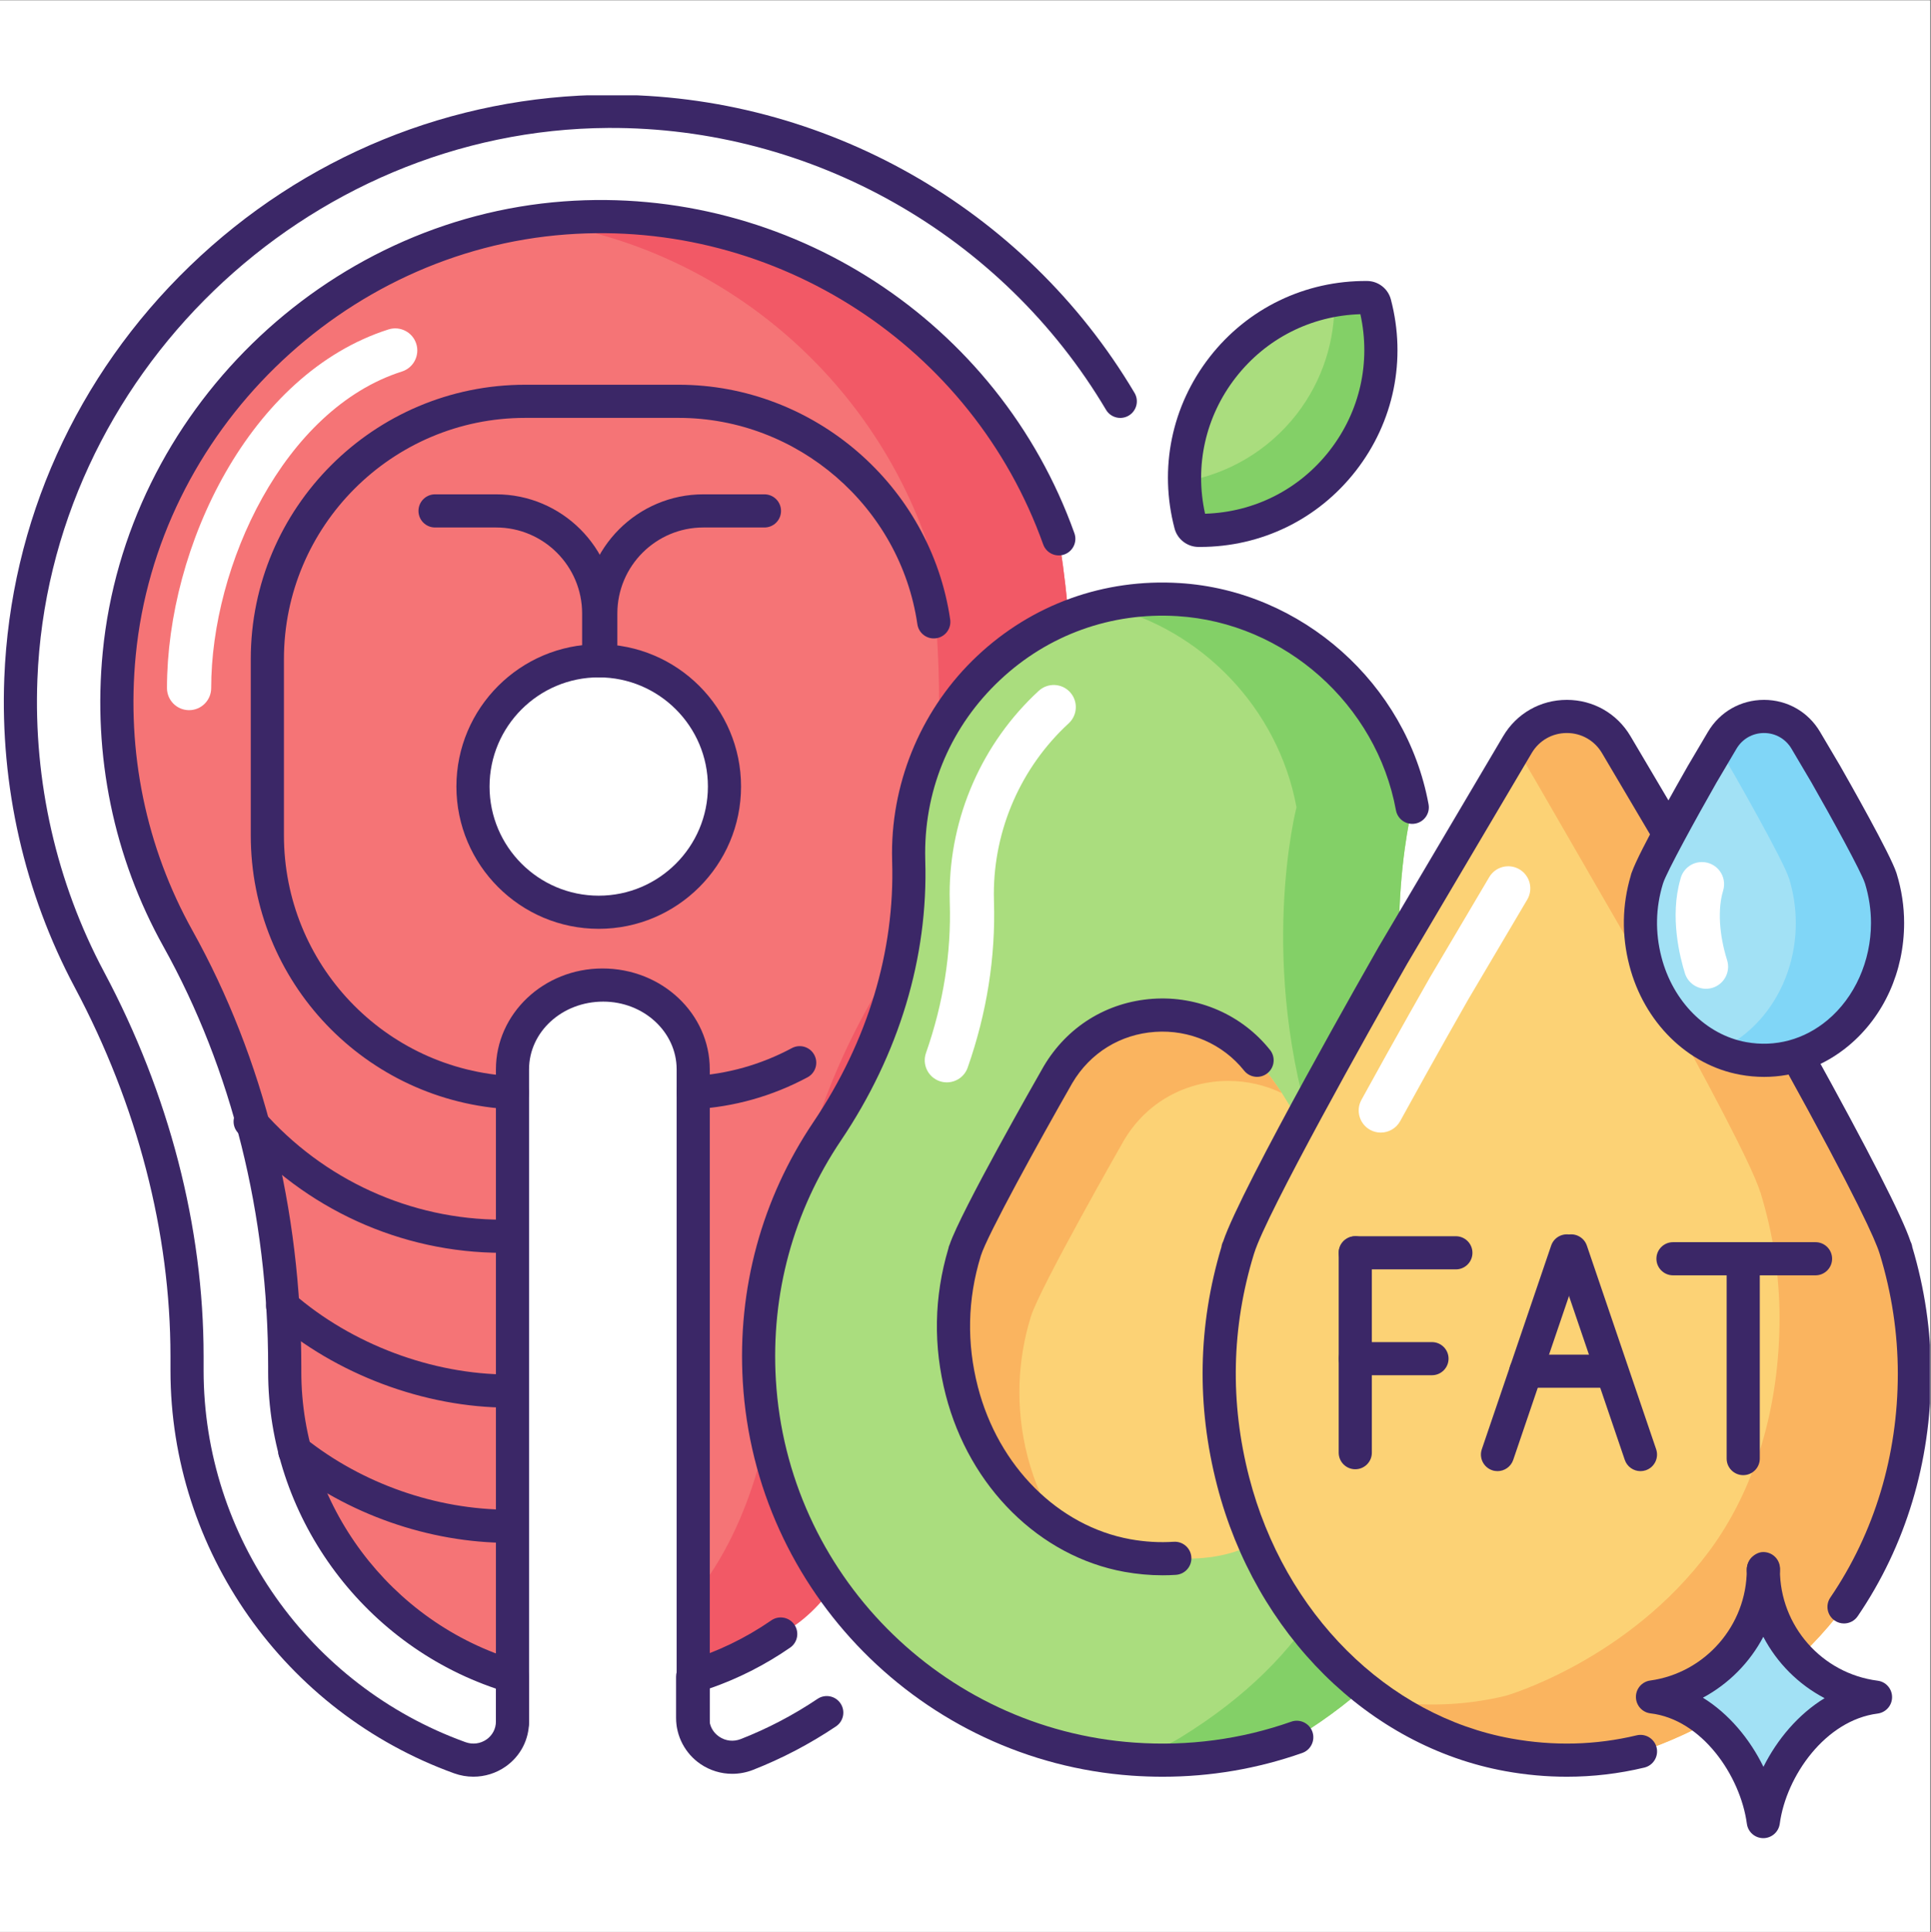 <?xml version="1.0" encoding="UTF-8"?><svg xmlns="http://www.w3.org/2000/svg" xmlns:xlink="http://www.w3.org/1999/xlink" width="224.88pt" zoomAndPan="magnify" viewBox="0 0 224.88 225" height="225pt" preserveAspectRatio="xMidYMid meet" version="1.2"><rect x="0" y="0" width="224.88" height="225" fill="#808080" stroke="none"/><defs><clipPath xml:id="clip1" id="clip1"><path d="M 0 0.059 L 224.762 0.059 L 224.762 224.938 L 0 224.938 Z M 0 0.059 "/></clipPath><clipPath xml:id="clip2" id="clip2"><path d="M 0 11.098 L 133 11.098 L 133 207 L 0 207 Z M 0 11.098 "/></clipPath><clipPath xml:id="clip3" id="clip3"><path d="M 207.293 120.922 L 224.762 120.922 L 224.762 189.094 L 207.293 189.094 Z M 207.293 120.922 "/></clipPath><clipPath xml:id="clip4" id="clip4"><path d="M 190 180 L 221 180 L 221 214.043 L 190 214.043 Z M 190 180 "/></clipPath></defs><g xml:id="surface1" id="surface1"><g clip-rule="nonzero" clip-path="url(#clip1)"><path style=" stroke:none;fill-rule:nonzero;fill:rgb(100%,100%,100%);fill-opacity:1;" d="M 0 0.059 L 224.879 0.059 L 224.879 232.438 L 0 232.438 Z M 0 0.059 "/><path style=" stroke:none;fill-rule:nonzero;fill:rgb(100%,100%,100%);fill-opacity:1;" d="M 0 0.059 L 224.879 0.059 L 224.879 224.941 L 0 224.941 Z M 0 0.059 "/></g><path style=" stroke:none;fill-rule:nonzero;fill:rgb(96.078%,45.49%,46.269%);fill-opacity:1;" d="M 80.73 195.695 L 80.73 124.52 C 80.73 119.121 76.016 114.703 70.254 114.703 L 70.16 114.703 C 64.398 114.703 59.684 119.121 59.684 124.52 L 59.684 194.359 L 59.262 195.094 C 44.191 190.426 33.156 176.316 33.156 159.738 L 33.156 159.164 C 33.156 141.773 29.188 124.488 20.727 109.297 C 15.344 99.629 12.707 88.219 13.887 76.113 C 16.531 48.984 38.656 27.387 65.797 25.375 C 92.156 23.418 115.043 39.602 123.305 62.746 C 123.305 62.746 129.402 95.211 117.273 116 C 105.145 136.789 105.906 158.207 105.906 158.207 C 105.906 158.207 105.18 189.973 80.73 195.695 "/><path style=" stroke:none;fill-rule:nonzero;fill:rgb(94.899%,34.9%,39.999%);fill-opacity:1;" d="M 117.273 116 C 105.141 136.789 105.914 158.207 105.914 158.207 C 105.914 158.207 105.18 189.969 80.73 195.695 L 80.73 185.996 C 90.047 174.637 90.422 158.207 90.422 158.207 C 90.422 158.207 89.66 136.789 101.793 116 C 113.93 95.211 107.828 62.742 107.828 62.742 C 100.844 43.199 83.434 28.613 62.293 25.742 C 63.449 25.59 64.621 25.461 65.793 25.371 C 92.156 23.414 115.047 39.598 123.309 62.742 C 123.309 62.742 129.41 95.211 117.273 116 "/><path style=" stroke:none;fill-rule:nonzero;fill:rgb(100%,100%,100%);fill-opacity:1;" d="M 130.465 46.73 C 118.398 26.434 96.215 12.84 70.852 12.969 C 34.258 13.156 3.859 42.473 2.426 79.031 C 1.93 91.727 4.879 103.691 10.41 114.07 C 17.629 127.617 21.781 142.578 21.781 157.926 L 21.781 159.59 C 21.781 180.281 35.078 198.012 53.547 204.68 C 56.527 205.754 59.684 203.613 59.684 200.445 L 59.684 195.223 C 44.395 190.688 33.156 176.469 33.156 159.738 L 33.156 159.164 C 33.156 141.773 29.188 124.488 20.727 109.297 C 15.344 99.629 12.707 88.219 13.887 76.113 C 16.531 48.984 38.656 27.387 65.797 25.375 C 92.156 23.418 115.043 39.602 123.305 62.746 C 123.305 62.746 128.984 88.102 122.195 98.961 C 115.41 109.816 110.336 180.688 90.984 190.207 C 87.59 191.875 84.422 194.043 80.73 195.16 L 80.73 199.973 C 80.73 203.223 84.008 205.422 87.035 204.238 C 90.328 202.953 93.449 201.309 96.348 199.359 C 96.348 199.359 106.312 194.148 114.902 177.723 C 122.734 162.742 128.77 138.102 137.957 106.23 C 146.398 76.945 134.836 54.09 130.465 46.73 "/><path style=" stroke:none;fill-rule:nonzero;fill:rgb(100%,100%,100%);fill-opacity:1;" d="M 84.371 91.59 C 84.371 99.672 77.812 106.227 69.727 106.227 C 61.637 106.227 55.082 99.672 55.082 91.59 C 55.082 83.504 61.637 76.945 69.727 76.945 C 77.812 76.945 84.371 83.504 84.371 91.59 "/><path style=" stroke:none;fill-rule:nonzero;fill:rgb(23.14%,15.289%,40.388%);fill-opacity:1;" d="M 69.727 78.875 C 62.715 78.875 57.012 84.578 57.012 91.586 C 57.012 98.598 62.715 104.297 69.727 104.297 C 76.734 104.297 82.441 98.598 82.441 91.586 C 82.441 84.578 76.734 78.875 69.727 78.875 Z M 69.727 108.156 C 60.586 108.156 53.152 100.723 53.152 91.586 C 53.152 82.449 60.586 75.016 69.727 75.016 C 78.863 75.016 86.301 82.449 86.301 91.586 C 86.301 100.723 78.863 108.156 69.727 108.156 "/><path style=" stroke:none;fill-rule:nonzero;fill:rgb(23.14%,15.289%,40.388%);fill-opacity:1;" d="M 80.727 129.164 C 79.711 129.164 78.859 128.371 78.801 127.34 C 78.742 126.277 79.555 125.367 80.621 125.309 C 84.703 125.078 88.605 123.98 92.219 122.047 C 93.16 121.543 94.328 121.895 94.832 122.836 C 95.336 123.773 94.98 124.945 94.043 125.445 C 89.93 127.648 85.488 128.898 80.836 129.16 C 80.801 129.164 80.762 129.164 80.727 129.164 "/><path style=" stroke:none;fill-rule:nonzero;fill:rgb(23.14%,15.289%,40.388%);fill-opacity:1;" d="M 59.688 129.176 C 59.652 129.176 59.621 129.172 59.59 129.172 C 42.551 128.34 29.203 114.324 29.203 97.266 L 29.203 76.746 C 29.203 59.129 43.539 44.801 61.156 44.801 L 79.039 44.801 C 94.785 44.801 108.379 56.551 110.656 72.133 C 110.812 73.188 110.082 74.168 109.027 74.32 C 107.969 74.477 106.992 73.746 106.836 72.691 C 104.836 58.992 92.883 48.66 79.039 48.66 L 61.156 48.66 C 45.668 48.66 33.066 61.258 33.066 76.746 L 33.066 97.266 C 33.066 112.262 44.801 124.586 59.777 125.316 C 60.844 125.371 61.664 126.273 61.613 127.34 C 61.562 128.371 60.707 129.176 59.688 129.176 "/><path style=" stroke:none;fill-rule:nonzero;fill:rgb(23.14%,15.289%,40.388%);fill-opacity:1;" d="M 69.727 78.875 C 68.66 78.875 67.793 78.012 67.793 76.945 L 67.793 71.438 C 67.793 65.914 63.301 61.422 57.777 61.422 L 50.664 61.422 C 49.598 61.422 48.734 60.559 48.734 59.492 C 48.734 58.43 49.598 57.562 50.664 57.562 L 57.777 57.562 C 65.43 57.562 71.656 63.789 71.656 71.438 L 71.656 76.945 C 71.656 78.012 70.789 78.875 69.727 78.875 "/><path style=" stroke:none;fill-rule:nonzero;fill:rgb(23.14%,15.289%,40.388%);fill-opacity:1;" d="M 69.965 78.875 C 68.898 78.875 68.035 78.012 68.035 76.945 L 68.035 71.438 C 68.035 63.789 74.258 57.562 81.91 57.562 L 89.027 57.562 C 90.094 57.562 90.957 58.43 90.957 59.492 C 90.957 60.559 90.094 61.422 89.027 61.422 L 81.91 61.422 C 76.387 61.422 71.895 65.914 71.895 71.438 L 71.895 76.945 C 71.895 78.012 71.031 78.875 69.965 78.875 "/><path style=" stroke:none;fill-rule:nonzero;fill:rgb(23.14%,15.289%,40.388%);fill-opacity:1;" d="M 58.473 145.883 C 46.715 145.883 35.492 140.773 27.68 131.871 C 26.977 131.066 27.059 129.848 27.859 129.145 C 28.66 128.445 29.879 128.523 30.582 129.324 C 37.66 137.395 47.824 142.023 58.473 142.023 C 59.539 142.023 60.402 142.887 60.402 143.953 C 60.402 145.02 59.539 145.883 58.473 145.883 "/><path style=" stroke:none;fill-rule:nonzero;fill:rgb(23.14%,15.289%,40.388%);fill-opacity:1;" d="M 59.262 163.91 C 49.434 163.91 39.113 160.039 31.652 153.555 C 30.848 152.855 30.766 151.637 31.465 150.832 C 32.16 150.027 33.383 149.941 34.188 150.641 C 40.961 156.531 50.336 160.051 59.262 160.051 C 60.328 160.051 61.191 160.914 61.191 161.98 C 61.191 163.043 60.328 163.91 59.262 163.91 "/><path style=" stroke:none;fill-rule:nonzero;fill:rgb(23.14%,15.289%,40.388%);fill-opacity:1;" d="M 59.262 179.656 C 49.957 179.656 40.43 176.312 33.121 170.488 C 32.285 169.824 32.148 168.609 32.812 167.777 C 33.477 166.941 34.691 166.805 35.527 167.469 C 42.164 172.762 50.816 175.793 59.262 175.793 C 60.328 175.793 61.191 176.66 61.191 177.723 C 61.191 178.789 60.328 179.656 59.262 179.656 "/><g clip-rule="nonzero" clip-path="url(#clip2)"><path style=" stroke:none;fill-rule:nonzero;fill:rgb(23.14%,15.289%,40.388%);fill-opacity:1;" d="M 55.129 206.887 C 54.379 206.887 53.621 206.758 52.891 206.496 C 33.129 199.359 19.852 180.512 19.852 159.59 L 19.852 157.926 C 19.852 143.508 15.996 128.656 8.707 114.98 C 2.844 103.977 0.008 91.52 0.5 78.953 C 1.211 60.777 8.887 43.738 22.113 30.973 C 35.336 18.211 52.641 11.133 70.84 11.039 C 95.879 10.902 119.348 24.211 132.125 45.75 C 132.668 46.664 132.367 47.848 131.449 48.395 C 130.531 48.938 129.348 48.633 128.805 47.719 C 116.723 27.352 94.523 14.781 70.859 14.898 C 35.57 15.082 5.738 43.883 4.355 79.105 C 3.891 90.988 6.574 102.766 12.113 113.164 C 19.703 127.398 23.711 142.879 23.711 157.926 L 23.711 159.59 C 23.711 178.891 35.965 196.281 54.203 202.863 C 55.047 203.168 55.941 203.051 56.664 202.547 C 57.355 202.062 57.754 201.297 57.754 200.445 L 57.754 196.633 C 42.062 191.328 31.227 176.363 31.227 159.738 L 31.227 159.164 C 31.227 141.469 27.012 124.547 19.039 110.234 C 13.238 99.82 10.793 87.957 11.965 75.93 C 14.68 48.078 37.762 25.52 65.652 23.449 C 91.844 21.508 116.309 37.398 125.125 62.098 C 125.48 63.102 124.957 64.203 123.953 64.562 C 122.949 64.922 121.848 64.398 121.488 63.395 C 113.254 40.328 90.418 25.484 65.941 27.301 C 39.895 29.23 18.34 50.297 15.809 76.301 C 14.711 87.547 16.996 98.633 22.414 108.359 C 30.707 123.246 35.09 140.812 35.09 159.164 L 35.09 159.738 C 35.09 175.152 45.426 188.98 60.23 193.371 C 61.051 193.613 61.613 194.367 61.613 195.223 L 61.613 200.445 C 61.613 202.57 60.617 204.488 58.883 205.707 C 57.773 206.484 56.457 206.887 55.129 206.887 "/></g><path style=" stroke:none;fill-rule:nonzero;fill:rgb(100%,100%,100%);fill-opacity:1;" d="M 22.02 82.695 C 20.598 82.695 19.445 81.543 19.445 80.121 C 19.445 63.625 29.094 43.496 45.246 38.359 C 46.598 37.93 48.047 38.676 48.477 40.031 C 48.906 41.383 48.16 42.832 46.805 43.262 C 33.086 47.625 24.594 65.793 24.594 80.121 C 24.594 81.543 23.441 82.695 22.02 82.695 "/><path style=" stroke:none;fill-rule:nonzero;fill:rgb(23.14%,15.289%,40.388%);fill-opacity:1;" d="M 80.73 202.488 C 79.664 202.488 78.801 201.621 78.801 200.559 L 78.801 124.52 C 78.801 120.168 74.965 116.633 70.25 116.633 C 65.445 116.633 61.613 120.168 61.613 124.52 L 61.613 200.559 C 61.613 201.621 60.75 202.488 59.684 202.488 C 58.617 202.488 57.754 201.621 57.754 200.559 L 57.754 124.52 C 57.754 118.043 63.316 112.773 70.16 112.773 C 77.094 112.773 82.66 118.043 82.66 124.52 L 82.66 200.559 C 82.66 201.621 81.793 202.488 80.73 202.488 "/><path style=" stroke:none;fill-rule:nonzero;fill:rgb(23.14%,15.289%,40.388%);fill-opacity:1;" d="M 85.273 206.551 C 83.973 206.551 82.68 206.164 81.574 205.41 C 79.797 204.195 78.734 202.188 78.734 200.035 L 78.734 195.227 C 78.734 194.375 79.293 193.625 80.105 193.379 C 83.562 192.332 86.832 190.75 89.824 188.684 C 90.699 188.078 91.902 188.297 92.508 189.176 C 93.113 190.051 92.895 191.254 92.016 191.859 C 89.094 193.879 85.93 195.48 82.598 196.629 L 82.598 200.035 C 82.598 200.926 83.016 201.723 83.75 202.223 C 84.5 202.734 85.418 202.836 86.27 202.504 C 89.398 201.281 92.402 199.707 95.207 197.824 C 96.09 197.23 97.289 197.465 97.883 198.348 C 98.48 199.234 98.246 200.43 97.359 201.027 C 94.324 203.066 91.066 204.773 87.672 206.102 C 86.898 206.402 86.082 206.551 85.273 206.551 "/><path style=" stroke:none;fill-rule:nonzero;fill:rgb(66.669%,86.67%,49.409%);fill-opacity:1;" d="M 151.02 202.301 C 145.691 205.582 138.676 205.312 131.961 204.84 C 108.605 203.188 89.809 184.152 88.43 160.781 C 87.793 149.996 90.801 139.941 96.332 131.723 C 102.613 122.402 106.176 111.488 105.828 100.258 C 105.816 99.945 105.812 99.637 105.812 99.324 C 105.812 82.375 120.074 68.762 137.254 69.82 C 150.824 70.652 162.062 80.891 164.473 94.004 C 164.473 94.004 159.75 112.191 166.766 133.227 C 173.777 154.262 181.535 183.496 151.02 202.301 "/><path style=" stroke:none;fill-rule:nonzero;fill:rgb(51.369%,81.569%,40.388%);fill-opacity:1;" d="M 151.012 202.293 C 145.688 205.586 138.672 205.316 131.957 204.84 C 131.52 204.816 131.082 204.777 130.656 204.711 C 133.129 204.312 135.457 203.582 137.527 202.293 C 168.047 183.5 160.289 154.258 153.277 133.227 C 146.266 112.191 150.988 94 150.988 94 C 148.863 82.512 139.973 73.227 128.676 70.539 C 131.402 69.895 134.285 69.637 137.258 69.816 C 150.82 70.652 162.066 80.895 164.473 94 C 164.473 94 159.75 112.191 166.762 133.227 C 173.773 154.258 181.535 183.5 151.012 202.293 "/><path style=" stroke:none;fill-rule:nonzero;fill:rgb(98.819%,82.349%,45.879%);fill-opacity:1;" d="M 136.82 181.457 C 135.02 181.355 133.168 181.473 131.285 181.133 C 122.164 179.477 114.566 171.859 112.016 161.98 C 110.516 156.184 110.852 150.652 112.359 145.73 L 112.344 145.73 L 112.391 145.641 C 113.449 142.215 123.215 125.137 123.215 125.137 C 128.332 116.477 140.387 115.922 146.398 123.465 C 146.398 123.465 153.758 131.445 153.504 139.844 C 153.246 148.242 161.367 182.867 136.82 181.457 "/><path style=" stroke:none;fill-rule:nonzero;fill:rgb(98.039%,70.589%,37.25%);fill-opacity:1;" d="M 149.289 127.293 C 147.332 126.344 145.184 125.867 143.047 125.867 C 138.324 125.867 133.617 128.168 130.887 132.801 C 130.887 132.801 121.121 149.883 120.055 153.305 L 120.016 153.398 L 120.027 153.398 C 118.523 158.324 118.188 163.855 119.68 169.645 C 120.465 172.668 121.715 175.473 123.336 177.969 C 117.93 174.531 113.773 168.797 112.012 161.977 C 110.52 156.188 110.852 150.656 112.359 145.73 L 112.344 145.73 L 112.387 145.641 C 113.453 142.219 123.219 125.133 123.219 125.133 C 125.945 120.504 130.656 118.199 135.379 118.199 C 139.484 118.199 143.602 119.949 146.395 123.461 C 146.395 123.461 147.758 124.941 149.289 127.293 "/><path style=" stroke:none;fill-rule:nonzero;fill:rgb(23.14%,15.289%,40.388%);fill-opacity:1;" d="M 135.387 183.434 C 133.906 183.434 132.418 183.297 130.938 183.031 C 121.07 181.242 112.91 173.168 110.145 162.465 C 108.668 156.75 108.77 151.012 110.441 145.402 C 110.469 145.23 110.523 145.055 110.602 144.895 C 111.922 141.047 120.543 125.918 121.539 124.18 C 124.281 119.539 128.906 116.68 134.246 116.305 C 139.527 115.938 144.641 118.164 147.906 122.262 C 148.57 123.094 148.434 124.309 147.598 124.973 C 146.766 125.637 145.551 125.5 144.887 124.668 C 142.41 121.562 138.531 119.875 134.512 120.156 C 130.465 120.438 126.953 122.605 124.883 126.109 C 120.996 132.906 114.961 143.867 114.23 146.215 C 114.223 146.238 114.215 146.266 114.207 146.289 C 114.207 146.293 114.207 146.293 114.207 146.293 C 112.676 151.289 112.566 156.402 113.883 161.5 C 116.27 170.75 123.238 177.711 131.629 179.234 C 133.316 179.539 135.023 179.641 136.695 179.531 C 137.762 179.465 138.676 180.27 138.742 181.332 C 138.812 182.395 138.008 183.312 136.941 183.383 C 136.426 183.418 135.906 183.434 135.387 183.434 "/><path style=" stroke:none;fill-rule:nonzero;fill:rgb(23.14%,15.289%,40.388%);fill-opacity:1;" d="M 135.406 206.891 C 134.219 206.891 133.023 206.848 131.824 206.766 C 107.43 205.039 87.941 185.32 86.504 160.895 C 85.863 150.051 88.711 139.59 94.734 130.648 C 101.051 121.262 104.223 110.773 103.898 100.316 C 103.887 99.984 103.883 99.656 103.883 99.324 C 103.883 90.672 107.5 82.309 113.809 76.379 C 120.203 70.363 128.57 67.352 137.371 67.895 C 151.594 68.77 163.789 79.605 166.367 93.656 C 166.562 94.707 165.867 95.711 164.82 95.902 C 163.77 96.098 162.766 95.402 162.57 94.355 C 160.309 82.023 149.609 72.512 137.133 71.746 C 129.41 71.27 122.062 73.914 116.453 79.191 C 110.836 84.469 107.742 91.621 107.742 99.324 C 107.742 99.617 107.746 99.906 107.754 100.199 C 108.105 111.469 104.711 122.742 97.934 132.805 C 92.387 141.039 89.766 150.672 90.355 160.668 C 91.684 183.164 109.629 201.324 132.098 202.914 C 138.379 203.359 144.531 202.539 150.375 200.48 C 151.379 200.125 152.484 200.652 152.84 201.656 C 153.191 202.664 152.664 203.766 151.66 204.121 C 146.426 205.961 140.977 206.891 135.406 206.891 "/><path style=" stroke:none;fill-rule:nonzero;fill:rgb(100%,100%,100%);fill-opacity:1;" d="M 110.266 126.035 C 109.984 126.035 109.695 125.988 109.414 125.891 C 108.074 125.418 107.367 123.949 107.84 122.609 C 109.859 116.852 110.793 110.961 110.609 105.105 C 110.602 104.766 110.594 104.43 110.594 104.094 C 110.594 95.133 114.375 86.512 120.973 80.441 C 122.02 79.48 123.648 79.547 124.609 80.594 C 125.57 81.641 125.504 83.266 124.457 84.23 C 118.918 89.328 115.742 96.566 115.742 104.094 C 115.742 104.379 115.746 104.664 115.754 104.945 C 115.957 111.438 114.926 117.957 112.695 124.312 C 112.324 125.375 111.328 126.035 110.266 126.035 "/><path style=" stroke:none;fill-rule:nonzero;fill:rgb(66.669%,86.67%,49.409%);fill-opacity:1;" d="M 156.371 53.641 C 152.184 59.023 145.898 61.809 139.566 61.758 C 139.141 61.754 138.758 61.457 138.652 61.043 C 137.043 54.918 138.203 48.145 142.395 42.766 C 146.582 37.383 152.867 34.598 159.199 34.648 C 159.625 34.652 160.008 34.949 160.113 35.363 C 161.723 41.484 160.562 48.258 156.371 53.641 "/><path style=" stroke:none;fill-rule:nonzero;fill:rgb(51.369%,81.569%,40.388%);fill-opacity:1;" d="M 156.379 53.645 C 152.184 59.023 145.906 61.816 139.574 61.75 C 139.137 61.75 138.762 61.457 138.648 61.043 C 138.223 59.422 137.992 57.75 137.965 56.066 C 142.945 55.203 147.629 52.551 150.988 48.254 C 154.051 44.309 155.492 39.609 155.398 34.969 C 156.648 34.734 157.922 34.633 159.195 34.645 C 159.621 34.656 160.008 34.953 160.109 35.367 C 161.719 41.488 160.559 48.254 156.379 53.645 "/><path style=" stroke:none;fill-rule:nonzero;fill:rgb(23.14%,15.289%,40.388%);fill-opacity:1;" d="M 156.371 53.641 L 156.383 53.641 Z M 158.426 36.586 C 152.699 36.758 147.449 39.414 143.918 43.949 C 140.387 48.484 139.102 54.23 140.34 59.82 C 146.066 59.648 151.32 56.992 154.852 52.457 L 154.848 52.457 C 158.379 47.922 159.664 42.176 158.426 36.586 Z M 139.75 63.688 C 139.684 63.688 139.617 63.688 139.551 63.688 C 138.254 63.676 137.113 62.789 136.785 61.531 C 134.949 54.543 136.441 47.27 140.871 41.578 C 145.301 35.887 152.004 32.66 159.215 32.719 C 160.516 32.73 161.652 33.617 161.98 34.875 C 163.816 41.863 162.324 49.137 157.895 54.828 C 153.508 60.465 146.902 63.688 139.75 63.688 "/><path style=" stroke:none;fill-rule:nonzero;fill:rgb(98.819%,82.349%,45.879%);fill-opacity:1;" d="M 194.367 97.102 L 188.227 86.711 C 185.641 82.332 179.301 82.332 176.715 86.711 L 162.23 111.215 C 162.23 111.215 145.996 139.617 144.23 145.316 L 144.152 145.461 L 144.18 145.461 C 141.672 153.652 141.113 162.848 143.605 172.492 C 147.848 188.918 160.484 201.59 175.656 204.34 C 180.996 205.309 186.184 205.113 191.051 203.949 C 191.051 203.949 205.242 199.902 214.75 187.113 C 220.199 179.781 222.945 170.16 222.945 159.961 C 222.945 154.879 222.152 150.016 220.758 145.461 L 220.785 145.461 L 220.711 145.316 C 219.703 142.066 213.984 131.422 209.258 122.883 L 194.367 97.102 "/><path style=" stroke:none;fill-rule:nonzero;fill:rgb(98.039%,70.589%,37.25%);fill-opacity:1;" d="M 222.941 159.957 C 222.941 170.16 220.199 179.781 214.746 187.113 C 205.25 199.902 191.043 203.953 191.043 203.953 C 186.18 205.109 180.992 205.305 175.656 204.34 C 170.312 203.375 165.285 201.16 160.816 197.996 C 165.863 198.809 170.738 198.578 175.344 197.469 C 175.344 197.469 189.539 193.418 199.047 180.629 C 204.488 173.297 207.242 163.676 207.242 153.473 C 207.242 148.406 206.445 143.531 205.055 138.977 L 205.082 138.977 L 205.004 138.836 C 204 135.578 198.273 124.941 193.551 116.398 L 178.664 90.617 L 176.531 87.004 L 176.707 86.707 C 179.297 82.332 185.637 82.332 188.227 86.707 L 194.363 97.102 L 209.266 122.883 C 213.984 131.422 219.699 142.062 220.715 145.316 L 220.793 145.461 L 220.754 145.461 C 222.156 150.012 222.941 154.875 222.941 159.957 "/><path style=" stroke:none;fill-rule:nonzero;fill:rgb(1.569%,2.35%,2.35%);fill-opacity:1;" d="M 182.469 145.66 L 174.398 169.375 L 182.469 145.66 "/><path style=" stroke:none;fill-rule:nonzero;fill:rgb(23.14%,15.289%,40.388%);fill-opacity:1;" d="M 174.398 171.305 C 174.191 171.305 173.98 171.273 173.777 171.203 C 172.766 170.859 172.227 169.762 172.57 168.754 L 180.645 145.039 C 180.988 144.031 182.082 143.492 183.094 143.836 C 184.102 144.176 184.641 145.273 184.297 146.281 L 176.227 169.996 C 175.953 170.801 175.199 171.305 174.398 171.305 "/><path style=" stroke:none;fill-rule:nonzero;fill:rgb(1.569%,2.35%,2.35%);fill-opacity:1;" d="M 182.973 145.66 L 191.047 169.375 L 182.973 145.66 "/><path style=" stroke:none;fill-rule:nonzero;fill:rgb(23.14%,15.289%,40.388%);fill-opacity:1;" d="M 191.047 171.305 C 190.242 171.305 189.492 170.801 189.219 169.996 L 181.145 146.285 C 180.801 145.273 181.34 144.18 182.352 143.836 C 183.359 143.492 184.457 144.031 184.801 145.039 L 192.871 168.754 C 193.215 169.762 192.676 170.859 191.668 171.203 C 191.461 171.273 191.25 171.305 191.047 171.305 "/><path style=" stroke:none;fill-rule:nonzero;fill:rgb(23.14%,15.289%,40.388%);fill-opacity:1;" d="M 187.398 161.598 L 177.703 161.598 C 176.637 161.598 175.77 160.734 175.77 159.668 C 175.77 158.602 176.637 157.738 177.703 157.738 L 187.398 157.738 C 188.465 157.738 189.332 158.602 189.332 159.668 C 189.332 160.734 188.465 161.598 187.398 161.598 "/><path style=" stroke:none;fill-rule:nonzero;fill:rgb(23.14%,15.289%,40.388%);fill-opacity:1;" d="M 157.832 171.086 C 156.766 171.086 155.902 170.223 155.902 169.156 L 155.902 145.883 C 155.902 144.816 156.766 143.953 157.832 143.953 C 158.898 143.953 159.762 144.816 159.762 145.883 L 159.762 169.156 C 159.762 170.223 158.898 171.086 157.832 171.086 "/><path style=" stroke:none;fill-rule:nonzero;fill:rgb(23.14%,15.289%,40.388%);fill-opacity:1;" d="M 169.547 147.812 L 157.832 147.812 C 156.766 147.812 155.902 146.949 155.902 145.883 C 155.902 144.816 156.766 143.953 157.832 143.953 L 169.547 143.953 C 170.613 143.953 171.477 144.816 171.477 145.883 C 171.477 146.949 170.613 147.812 169.547 147.812 "/><path style=" stroke:none;fill-rule:nonzero;fill:rgb(23.14%,15.289%,40.388%);fill-opacity:1;" d="M 203.012 171.773 C 201.945 171.773 201.082 170.91 201.082 169.848 L 201.082 146.57 C 201.082 145.508 201.945 144.641 203.012 144.641 C 204.078 144.641 204.941 145.508 204.941 146.57 L 204.941 169.848 C 204.941 170.91 204.078 171.773 203.012 171.773 "/><path style=" stroke:none;fill-rule:nonzero;fill:rgb(23.14%,15.289%,40.388%);fill-opacity:1;" d="M 211.434 148.504 L 194.832 148.504 C 193.77 148.504 192.902 147.637 192.902 146.574 C 192.902 145.508 193.77 144.645 194.832 144.645 L 211.434 144.645 C 212.496 144.645 213.363 145.508 213.363 146.574 C 213.363 147.637 212.496 148.504 211.434 148.504 "/><path style=" stroke:none;fill-rule:nonzero;fill:rgb(23.14%,15.289%,40.388%);fill-opacity:1;" d="M 166.762 160.137 L 157.832 160.137 C 156.766 160.137 155.902 159.273 155.902 158.207 C 155.902 157.145 156.766 156.281 157.832 156.281 L 166.762 156.281 C 167.828 156.281 168.695 157.145 168.695 158.207 C 168.695 159.273 167.828 160.137 166.762 160.137 "/><g clip-rule="nonzero" clip-path="url(#clip3)"><path style=" stroke:none;fill-rule:nonzero;fill:rgb(23.14%,15.289%,40.388%);fill-opacity:1;" d="M 214.746 189.043 C 214.375 189.043 213.996 188.934 213.664 188.707 C 212.785 188.105 212.555 186.906 213.156 186.027 C 218.297 178.48 221.016 169.465 221.016 159.961 C 221.016 155.27 220.309 150.582 218.914 146.027 C 218.91 146.016 218.906 146.004 218.902 145.992 C 218.891 145.957 218.879 145.922 218.867 145.887 C 218.43 144.484 216.387 139.746 207.57 123.816 C 207.055 122.883 207.395 121.707 208.324 121.191 C 209.258 120.676 210.43 121.016 210.949 121.949 C 217.652 134.066 221.539 141.672 222.496 144.566 C 222.605 144.773 222.672 144.996 222.703 145.219 C 224.145 150.039 224.875 154.996 224.875 159.961 C 224.875 170.246 221.926 180.012 216.344 188.199 C 215.973 188.746 215.367 189.043 214.746 189.043 "/></g><path style=" stroke:none;fill-rule:nonzero;fill:rgb(23.14%,15.289%,40.388%);fill-opacity:1;" d="M 182.473 206.891 C 180.098 206.891 177.707 206.676 175.312 206.242 C 159.391 203.355 146.211 190.297 141.738 172.973 C 139.332 163.672 139.504 154.328 142.246 145.199 C 142.273 144.98 142.34 144.766 142.445 144.566 C 144.504 138.367 159.895 111.414 160.555 110.258 L 175.051 85.73 C 176.617 83.078 179.391 81.496 182.469 81.496 C 185.547 81.496 188.32 83.078 189.887 85.73 L 196.031 96.121 C 196.57 97.039 196.266 98.223 195.348 98.766 C 194.434 99.309 193.246 99.004 192.707 98.086 L 186.566 87.695 C 185.699 86.23 184.168 85.355 182.469 85.355 C 180.77 85.355 179.238 86.23 178.375 87.695 L 163.895 112.195 C 159.422 120.02 147.469 141.379 146.074 145.887 C 146.062 145.922 146.051 145.957 146.039 145.992 C 146.035 146.004 146.031 146.016 146.027 146.027 C 143.41 154.562 143.227 163.305 145.473 172.008 C 149.57 187.879 161.555 199.824 176 202.441 C 180.934 203.336 185.844 203.211 190.598 202.07 C 191.633 201.82 192.676 202.461 192.926 203.496 C 193.172 204.535 192.535 205.574 191.5 205.824 C 188.535 206.535 185.516 206.891 182.473 206.891 "/><path style=" stroke:none;fill-rule:nonzero;fill:rgb(100%,100%,100%);fill-opacity:1;" d="M 160.801 131.883 C 160.383 131.883 159.957 131.781 159.566 131.566 C 158.32 130.879 157.863 129.316 158.551 128.07 C 162.645 120.609 166.48 113.895 166.52 113.828 L 173.43 102.141 C 174.152 100.914 175.73 100.508 176.953 101.23 C 178.176 101.953 178.582 103.531 177.859 104.754 L 170.969 116.414 C 170.949 116.449 167.133 123.125 163.062 130.547 C 162.59 131.402 161.711 131.883 160.801 131.883 "/><path style=" stroke:none;fill-rule:nonzero;fill:rgb(63.53%,88.239%,96.078%);fill-opacity:1;" d="M 192.445 197.598 C 199.219 198.391 204.441 205.375 205.352 212.113 C 206.254 205.426 211.715 198.477 218.418 197.621 C 211.055 196.68 205.355 190.402 205.355 182.785 C 205.355 190.352 199.738 196.59 192.445 197.598 "/><g clip-rule="nonzero" clip-path="url(#clip4)"><path style=" stroke:none;fill-rule:nonzero;fill:rgb(23.14%,15.289%,40.388%);fill-opacity:1;" d="M 198.316 197.688 C 201.348 199.559 203.785 202.5 205.367 205.738 C 206.969 202.535 209.426 199.617 212.488 197.742 C 209.434 196.141 206.941 193.633 205.352 190.598 C 203.773 193.594 201.32 196.078 198.316 197.688 Z M 205.352 214.043 C 204.383 214.043 203.566 213.328 203.438 212.371 C 202.676 206.73 198.172 200.211 192.219 199.512 C 191.258 199.402 190.527 198.59 190.516 197.617 C 190.504 196.645 191.219 195.82 192.18 195.688 C 198.594 194.801 203.426 189.254 203.426 182.785 C 203.426 181.719 204.289 180.855 205.355 180.855 C 206.422 180.855 207.285 181.719 207.285 182.785 C 207.285 189.32 212.176 194.879 218.664 195.707 C 219.629 195.828 220.348 196.648 220.348 197.621 C 220.348 198.59 219.629 199.41 218.664 199.535 C 212.586 200.312 208.016 206.801 207.266 212.371 C 207.133 213.328 206.316 214.043 205.352 214.043 "/></g><path style=" stroke:none;fill-rule:nonzero;fill:rgb(23.14%,15.289%,40.388%);fill-opacity:1;" d="M 205.355 184.754 C 204.289 184.754 203.426 183.852 203.426 182.785 C 203.426 182.727 203.426 182.668 203.434 182.605 C 203.434 182.594 203.434 182.582 203.434 182.574 C 203.48 182.125 203.672 181.668 203.984 181.355 C 204.32 181.016 204.762 180.77 205.23 180.73 C 205.785 180.695 206.34 180.902 206.73 181.297 C 207.094 181.66 207.297 182.156 207.293 182.672 C 207.293 182.707 207.289 182.797 207.285 182.848 C 207.285 182.855 207.285 182.867 207.285 182.879 C 207.277 183.938 206.418 184.754 205.355 184.754 "/><path style=" stroke:none;fill-rule:nonzero;fill:rgb(63.53%,88.239%,96.078%);fill-opacity:1;" d="M 219.043 102.32 L 219.051 102.32 L 219.027 102.266 C 218.398 100.242 212.625 90.145 212.625 90.145 L 210.297 86.199 C 208.109 82.504 202.758 82.504 200.57 86.199 L 198.238 90.145 C 198.238 90.145 192.469 100.242 191.84 102.266 L 191.812 102.32 L 191.824 102.32 C 190.93 105.23 190.734 108.5 191.617 111.926 C 193.125 117.766 197.617 122.27 203.012 123.246 C 212.027 124.883 219.82 117.188 219.82 107.473 C 219.82 105.668 219.539 103.938 219.043 102.32 "/><path style=" stroke:none;fill-rule:nonzero;fill:rgb(50.2%,83.919%,96.86%);fill-opacity:1;" d="M 219.812 107.473 C 219.812 117.184 212.031 124.875 203.012 123.242 C 201.992 123.062 201.016 122.754 200.078 122.328 C 205.391 119.977 209.137 114.211 209.137 107.473 C 209.137 105.668 208.852 103.934 208.363 102.312 L 208.375 102.312 L 208.336 102.262 C 207.719 100.242 201.941 90.145 201.941 90.145 L 200.09 87.016 L 200.566 86.207 C 202.75 82.5 208.105 82.5 210.293 86.207 L 212.621 90.145 C 212.621 90.145 218.398 100.242 219.031 102.262 L 219.055 102.312 L 219.043 102.312 C 219.543 103.934 219.812 105.668 219.812 107.473 "/><path style=" stroke:none;fill-rule:nonzero;fill:rgb(23.14%,15.289%,40.388%);fill-opacity:1;" d="M 193.664 102.898 C 192.805 105.703 192.746 108.578 193.488 111.445 C 194.824 116.617 198.695 120.504 203.355 121.348 C 206.746 121.965 210.113 121.055 212.824 118.789 C 215.996 116.145 217.891 111.914 217.891 107.473 C 217.891 105.93 217.656 104.383 217.199 102.887 C 217.191 102.867 217.184 102.852 217.18 102.84 C 216.793 101.582 213.305 95.219 210.949 91.102 L 208.633 87.184 C 207.957 86.039 206.762 85.355 205.434 85.355 C 204.105 85.355 202.906 86.039 202.23 87.184 L 199.898 91.129 C 197.562 95.219 194.074 101.582 193.684 102.84 C 193.676 102.859 193.672 102.879 193.664 102.898 Z M 205.445 125.398 C 204.527 125.398 203.598 125.316 202.664 125.145 C 196.531 124.035 191.461 119.035 189.75 112.41 C 188.844 108.902 188.902 105.383 189.922 101.941 C 189.949 101.801 189.992 101.66 190.055 101.527 C 190.895 99.148 195.605 90.863 196.562 89.188 L 198.906 85.219 C 200.285 82.887 202.723 81.496 205.434 81.496 C 208.141 81.496 210.578 82.887 211.957 85.219 L 214.289 89.164 C 215.273 90.891 220.137 99.445 220.855 101.648 C 220.863 101.684 220.875 101.719 220.887 101.754 C 221.461 103.621 221.75 105.543 221.75 107.473 C 221.75 113.125 219.398 118.332 215.301 121.754 C 212.434 124.145 209.008 125.398 205.445 125.398 "/><path style=" stroke:none;fill-rule:nonzero;fill:rgb(100%,100%,100%);fill-opacity:1;" d="M 198.676 115.137 C 197.582 115.137 196.57 114.434 196.223 113.336 C 195.641 111.48 194.434 106.742 195.695 102.387 C 195.953 101.238 196.973 100.383 198.199 100.383 L 198.211 100.383 C 199.027 100.383 199.797 100.77 200.281 101.426 C 200.766 102.082 200.91 102.93 200.672 103.711 C 200.027 105.809 200.199 108.828 201.133 111.793 C 201.559 113.148 200.809 114.59 199.449 115.02 C 199.191 115.098 198.934 115.137 198.676 115.137 "/></g></svg>